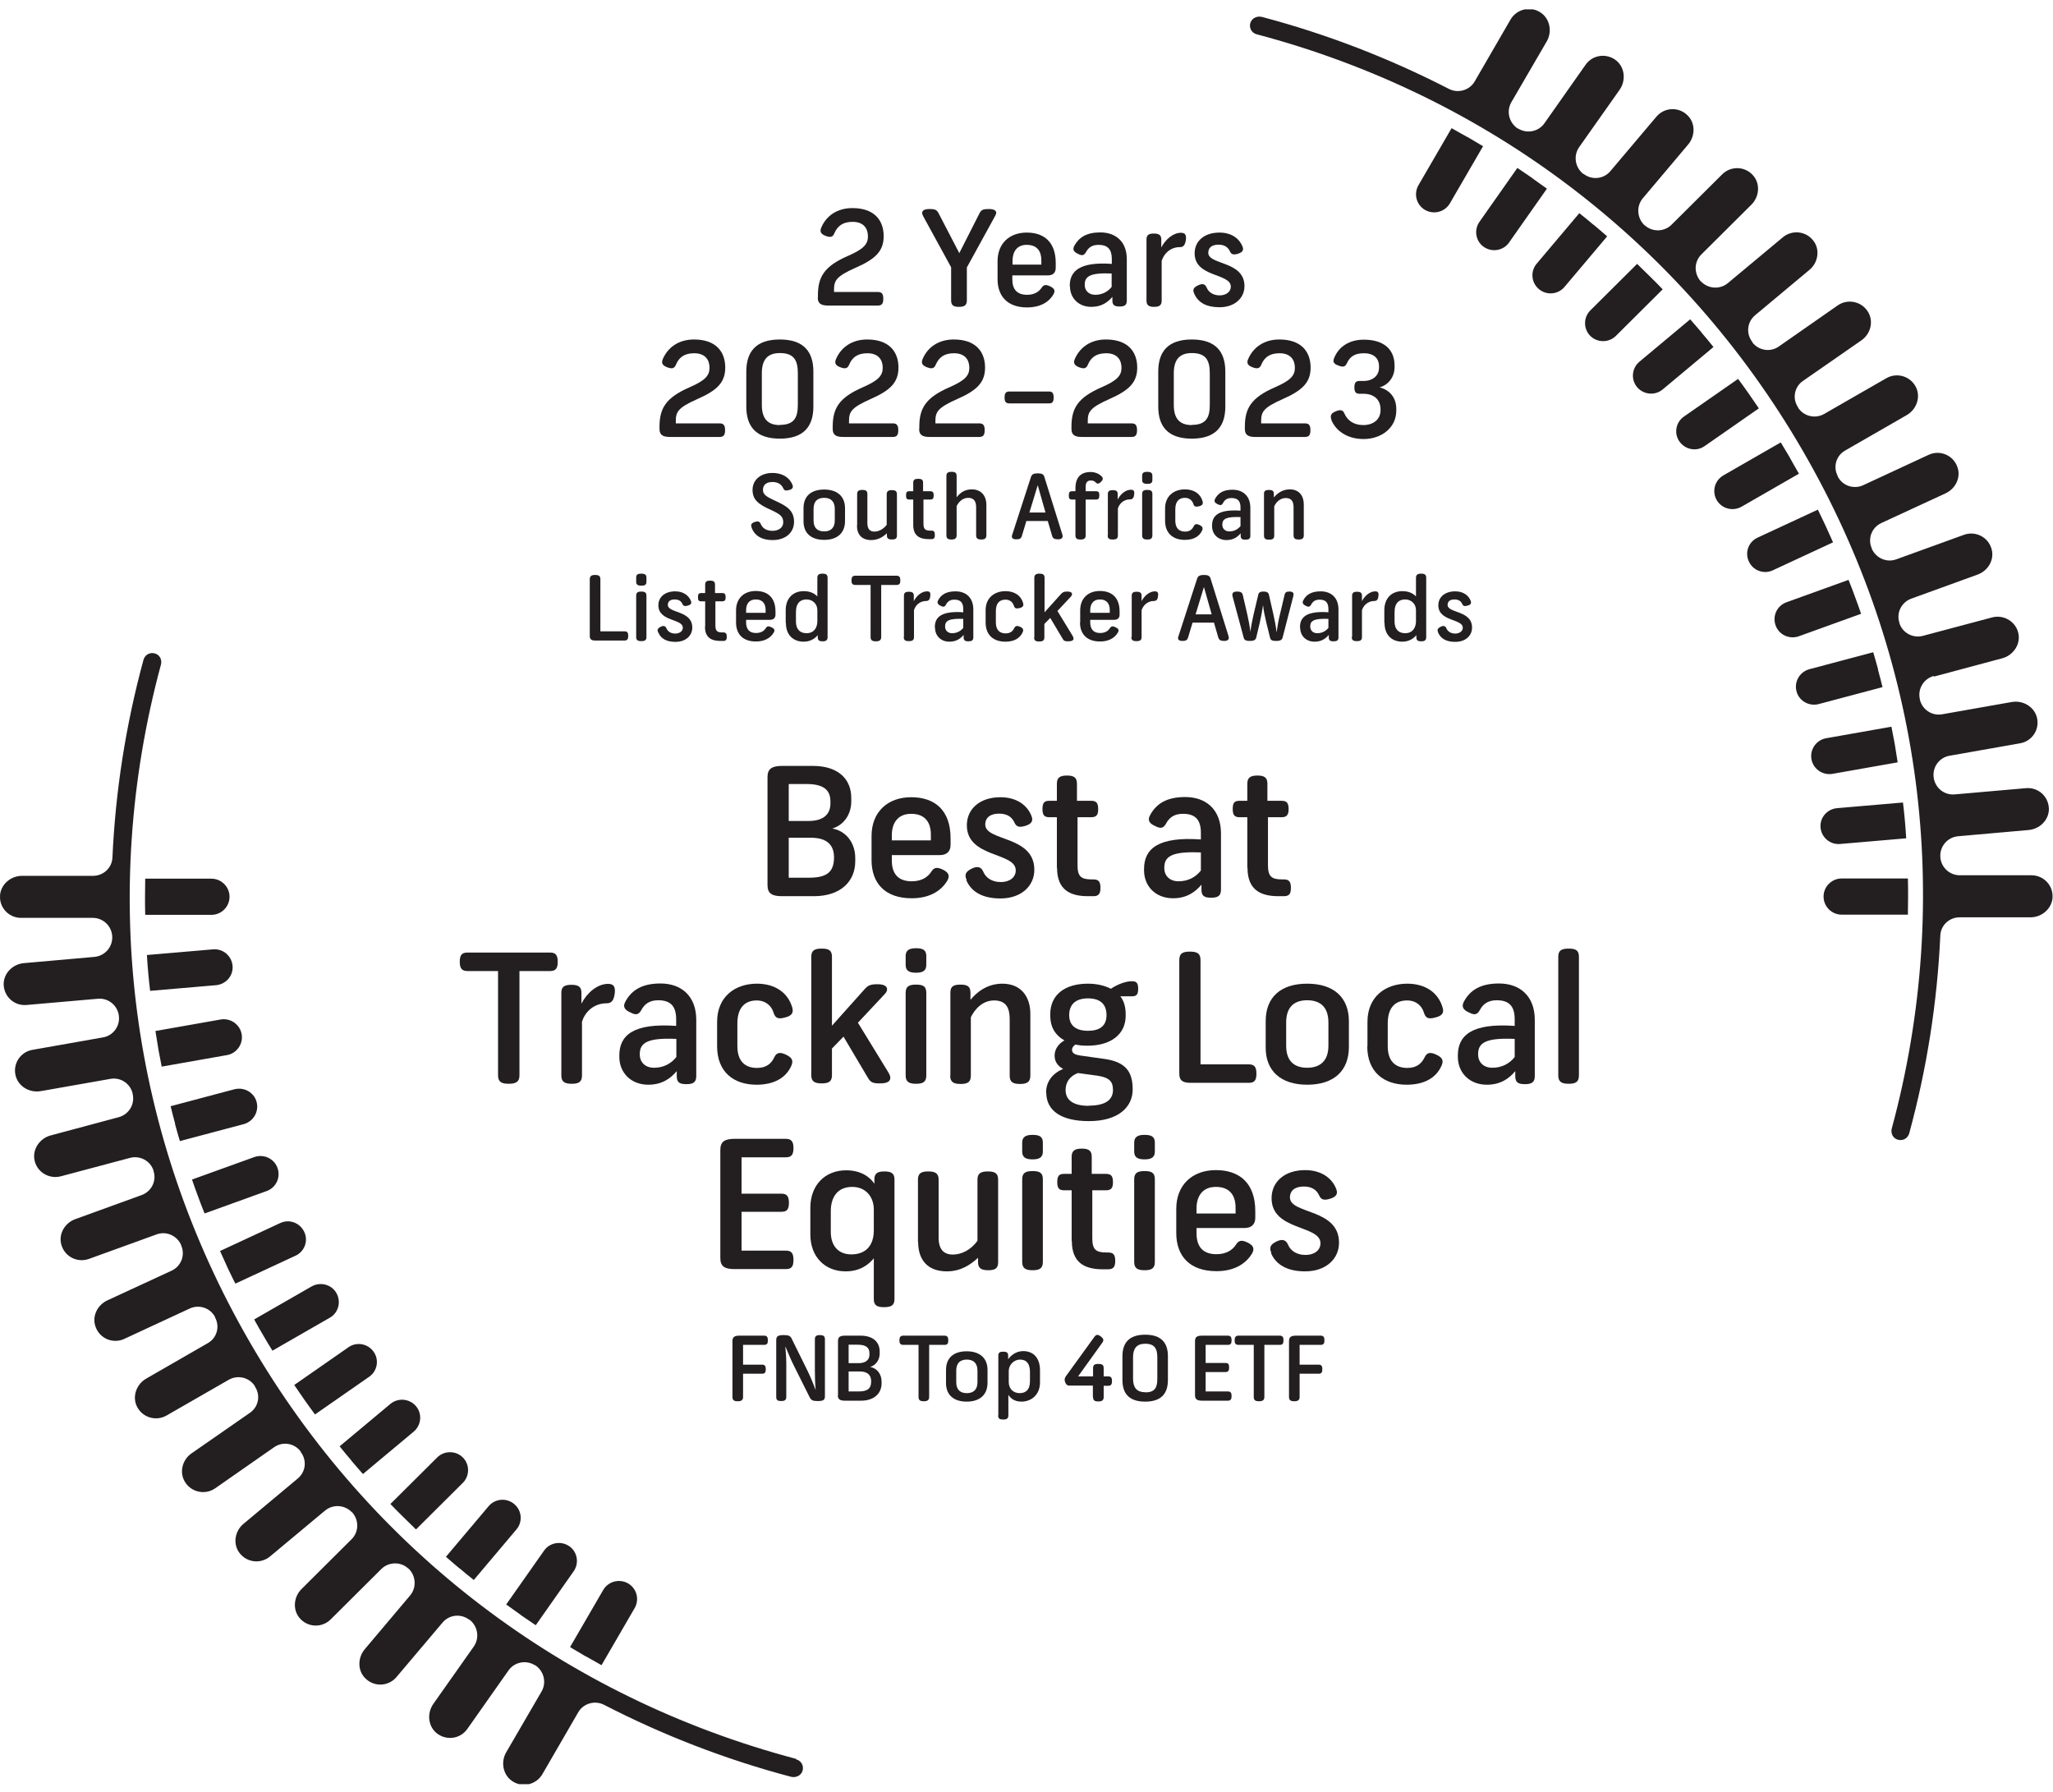 <svg width="118" height="103" viewBox="0 0 118 103" fill="none" xmlns="http://www.w3.org/2000/svg">
<g clip-path="url(#clip0_4266_738)">
<path d="M44.114 50.878V44.659C44.114 44.171 44.386 44.019 44.953 44.019H46.728C48.155 44.019 48.928 44.756 48.928 45.861V46.056C48.928 46.815 48.493 47.422 47.839 47.617C48.591 47.747 49.157 48.397 49.157 49.318V49.502C49.157 50.661 48.307 51.506 46.783 51.506H44.953C44.386 51.506 44.114 51.365 44.114 50.867V50.878ZM46.478 47.183C47.306 47.183 47.73 46.815 47.73 46.176V46.056C47.73 45.363 47.284 45.06 46.358 45.06H45.334V47.183H46.478ZM46.478 50.444C47.447 50.444 47.937 50.184 47.937 49.274C47.937 48.494 47.447 48.148 46.619 48.148H45.334V50.444H46.478Z" fill="#231F20"/>
<path d="M50.094 49.426V48.05C50.094 46.663 51.02 45.818 52.37 45.818C53.721 45.818 54.636 46.555 54.636 48.18V48.559C54.636 48.938 54.407 49.144 54.026 49.144H51.259V49.448C51.259 50.174 51.586 50.65 52.403 50.65C52.98 50.65 53.34 50.401 53.535 50.087C53.688 49.849 53.862 49.816 54.211 49.989C54.505 50.141 54.625 50.315 54.44 50.629C54.036 51.279 53.329 51.626 52.403 51.626C50.878 51.626 50.094 50.77 50.094 49.426ZM53.503 48.31V47.963C53.503 47.335 53.23 46.772 52.37 46.772C51.586 46.772 51.259 47.324 51.259 48.007V48.299H53.503V48.31Z" fill="#231F20"/>
<path d="M55.561 50.575C55.409 50.249 55.529 50.087 55.845 49.924C56.16 49.773 56.389 49.794 56.52 50.109C56.661 50.444 57.01 50.694 57.522 50.694C58.034 50.694 58.382 50.423 58.382 50.022C58.382 48.96 55.572 49.318 55.572 47.432C55.572 46.468 56.346 45.818 57.5 45.818C58.426 45.818 59.058 46.273 59.297 46.923C59.406 47.216 59.243 47.378 58.894 47.476C58.578 47.562 58.415 47.519 58.306 47.27C58.154 46.934 57.86 46.761 57.424 46.761C56.923 46.761 56.629 46.988 56.629 47.389C56.629 48.364 59.45 48.007 59.45 49.989C59.45 50.921 58.698 51.636 57.5 51.636C56.509 51.636 55.834 51.279 55.54 50.585L55.561 50.575Z" fill="#231F20"/>
<path d="M60.746 49.881V46.967H60.299C60.005 46.967 59.918 46.815 59.918 46.501C59.918 46.165 60.005 46.024 60.299 46.024H60.746V45.038C60.746 44.691 60.931 44.572 61.323 44.572C61.715 44.572 61.9 44.68 61.9 45.038V46.024H62.728C63.022 46.024 63.12 46.165 63.12 46.501C63.12 46.815 63.033 46.967 62.728 46.967H61.933V49.719C61.933 50.369 62.129 50.542 62.75 50.542H62.848C63.153 50.542 63.251 50.683 63.251 51.03C63.251 51.355 63.153 51.506 62.848 51.506H62.532C61.519 51.506 60.757 51.149 60.757 49.881H60.746Z" fill="#231F20"/>
<path d="M65.756 50.011V49.946C65.756 48.787 66.551 48.072 69.023 48.245V47.866C69.023 47.129 68.718 46.771 67.989 46.771C67.466 46.771 67.194 47.01 67.019 47.335C66.867 47.606 66.714 47.638 66.398 47.476C66.083 47.335 65.93 47.161 66.104 46.847C66.464 46.186 67.063 45.807 68.119 45.807C69.339 45.807 70.178 46.544 70.178 47.898V51.127C70.178 51.485 70.004 51.593 69.612 51.593C69.219 51.593 69.056 51.495 69.056 51.127V50.845C68.707 51.257 68.217 51.626 67.422 51.626C66.42 51.626 65.756 50.932 65.756 50.022V50.011ZM67.738 50.65C68.261 50.65 68.707 50.434 69.023 50.033V48.993C67.357 48.917 66.921 49.22 66.921 49.859V49.892C66.921 50.325 67.226 50.65 67.738 50.65Z" fill="#231F20"/>
<path d="M71.692 49.881V46.967H71.234C70.94 46.967 70.853 46.815 70.853 46.501C70.853 46.165 70.93 46.024 71.234 46.024H71.692V45.038C71.692 44.691 71.877 44.572 72.269 44.572C72.661 44.572 72.846 44.68 72.846 45.038V46.024H73.674C73.968 46.024 74.066 46.165 74.066 46.501C74.066 46.815 73.968 46.967 73.674 46.967H72.879V49.719C72.879 50.369 73.075 50.542 73.696 50.542H73.794C74.099 50.542 74.197 50.683 74.197 51.03C74.197 51.355 74.11 51.506 73.794 51.506H73.478C72.465 51.506 71.703 51.149 71.703 49.881H71.692Z" fill="#231F20"/>
<path d="M28.626 61.8V55.808H26.862C26.535 55.808 26.426 55.634 26.426 55.277C26.426 54.919 26.524 54.746 26.862 54.746H31.622C31.948 54.746 32.057 54.908 32.057 55.277C32.057 55.645 31.948 55.808 31.622 55.808H29.857V61.8C29.857 62.179 29.65 62.287 29.236 62.287C28.822 62.287 28.626 62.179 28.626 61.8Z" fill="#231F20"/>
<path d="M32.264 61.81V57.054C32.264 56.707 32.449 56.599 32.841 56.599C33.233 56.599 33.419 56.707 33.419 57.054V57.682C33.724 57.075 34.323 56.545 34.954 56.545C35.303 56.545 35.368 56.75 35.336 57.075C35.281 57.509 35.14 57.661 34.878 57.661C34.05 57.661 33.593 58.246 33.451 58.722V61.81C33.451 62.179 33.266 62.287 32.863 62.287C32.46 62.287 32.264 62.179 32.264 61.81Z" fill="#231F20"/>
<path d="M35.597 60.727V60.662C35.597 59.503 36.392 58.787 38.864 58.961V58.582C38.864 57.845 38.559 57.487 37.83 57.487C37.307 57.487 37.035 57.726 36.86 58.051C36.708 58.322 36.555 58.354 36.239 58.191C35.924 58.051 35.771 57.877 35.946 57.563C36.305 56.902 36.904 56.523 37.96 56.523C39.18 56.523 40.019 57.26 40.019 58.614V61.843C40.019 62.2 39.845 62.309 39.453 62.309C39.06 62.309 38.897 62.211 38.897 61.843V61.561C38.549 61.973 38.058 62.341 37.263 62.341C36.261 62.341 35.597 61.648 35.597 60.738V60.727ZM37.59 61.366C38.113 61.366 38.559 61.15 38.875 60.749V59.708C37.209 59.633 36.773 59.936 36.773 60.575V60.608C36.773 61.041 37.078 61.366 37.59 61.366Z" fill="#231F20"/>
<path d="M41.217 60.131V58.733C41.217 57.27 42.263 56.534 43.504 56.534C44.528 56.534 45.291 57.032 45.541 57.921C45.628 58.246 45.465 58.397 45.094 58.484C44.724 58.581 44.561 58.517 44.463 58.202C44.354 57.823 44.016 57.498 43.493 57.498C42.851 57.498 42.382 57.877 42.382 58.82V60.12C42.382 60.998 42.829 61.377 43.515 61.377C44.071 61.377 44.354 61.095 44.506 60.759C44.637 60.478 44.844 60.456 45.182 60.618C45.498 60.77 45.628 60.933 45.476 61.269C45.182 61.919 44.528 62.341 43.483 62.341C42.175 62.341 41.217 61.615 41.217 60.131Z" fill="#231F20"/>
<path d="M46.63 61.821V54.984C46.63 54.627 46.816 54.518 47.229 54.518C47.643 54.518 47.818 54.627 47.818 54.984V58.95L49.669 56.88C49.887 56.631 50.018 56.566 50.442 56.566C50.834 56.566 50.987 56.696 50.987 56.859C50.987 56.956 50.933 57.054 50.813 57.173L49.31 58.777L51.063 61.637C51.139 61.767 51.172 61.864 51.172 61.94C51.172 62.146 51.009 62.265 50.584 62.265C50.159 62.265 50.039 62.211 49.876 61.929L48.482 59.578L47.818 60.261V61.8C47.818 62.157 47.632 62.265 47.229 62.265C46.826 62.265 46.63 62.157 46.63 61.8V61.821Z" fill="#231F20"/>
<path d="M52.054 54.941C52.054 54.605 52.272 54.497 52.653 54.497C53.034 54.497 53.241 54.594 53.241 54.941V55.461C53.241 55.797 53.024 55.905 52.653 55.905C52.283 55.905 52.054 55.808 52.054 55.461V54.941ZM52.054 61.81V57.065C52.054 56.696 52.239 56.588 52.653 56.588C53.067 56.588 53.241 56.696 53.241 57.065V61.81C53.241 62.179 53.056 62.287 52.653 62.287C52.25 62.287 52.054 62.179 52.054 61.81Z" fill="#231F20"/>
<path d="M54.625 61.81V57.043C54.625 56.696 54.799 56.588 55.202 56.588C55.605 56.588 55.779 56.696 55.779 57.043V57.465C56.15 57 56.77 56.534 57.609 56.534C58.698 56.534 59.221 57.292 59.221 58.267V61.821C59.221 62.19 59.025 62.298 58.622 62.298C58.219 62.298 58.034 62.19 58.034 61.821V58.592C58.034 58.051 57.914 57.498 57.141 57.498C56.487 57.498 56.041 57.975 55.801 58.462V61.821C55.801 62.19 55.616 62.298 55.213 62.298C54.81 62.298 54.614 62.19 54.614 61.821L54.625 61.81Z" fill="#231F20"/>
<path d="M60.125 62.796C60.125 62.146 60.517 61.68 61.105 61.431C60.8 61.269 60.615 61.02 60.615 60.662C60.615 60.283 60.866 59.968 61.181 59.795C60.637 59.492 60.365 59.004 60.365 58.376V58.3C60.365 57.162 61.214 56.534 62.532 56.534C63.011 56.534 63.469 56.631 63.85 56.826C64.242 56.566 64.7 56.393 65.07 56.393C65.342 56.393 65.418 56.523 65.418 56.826C65.418 57.13 65.342 57.26 65.07 57.26H64.394C64.591 57.52 64.7 57.834 64.7 58.3V58.376C64.7 59.438 63.861 60.099 62.499 60.099C62.238 60.099 62.02 60.077 61.813 60.033C61.704 60.109 61.617 60.196 61.617 60.337C61.617 60.543 61.813 60.619 62.075 60.662L63.469 60.857C64.721 61.03 65.103 61.615 65.103 62.612C65.103 63.609 64.307 64.433 62.587 64.433C60.996 64.433 60.136 63.837 60.136 62.786L60.125 62.796ZM62.576 63.544C63.621 63.544 63.97 63.154 63.97 62.645C63.97 62.19 63.806 61.93 63.066 61.821L61.955 61.67C61.497 61.843 61.247 62.19 61.247 62.645C61.247 63.23 61.693 63.555 62.587 63.555L62.576 63.544ZM62.532 59.242C63.196 59.242 63.599 58.972 63.599 58.343C63.599 57.715 63.24 57.379 62.532 57.379C61.824 57.379 61.454 57.726 61.454 58.343C61.454 58.961 61.868 59.242 62.532 59.242Z" fill="#231F20"/>
<path d="M67.782 61.702V55.179C67.782 54.8 67.967 54.692 68.392 54.692C68.816 54.692 69.002 54.8 69.002 55.179V61.171H71.779C72.106 61.171 72.215 61.334 72.215 61.702C72.215 62.07 72.117 62.233 71.779 62.233H68.446C67.989 62.233 67.782 62.114 67.782 61.702Z" fill="#231F20"/>
<path d="M72.748 60.218V58.69C72.748 57.303 73.62 56.534 75.134 56.534C76.647 56.534 77.53 57.314 77.53 58.69V60.174C77.53 61.55 76.658 62.341 75.134 62.341C73.609 62.341 72.748 61.539 72.748 60.218ZM75.134 61.366C75.841 61.366 76.353 61.008 76.353 60.098V58.766C76.353 57.845 75.852 57.487 75.134 57.487C74.415 57.487 73.925 57.845 73.925 58.766V60.098C73.925 61.019 74.426 61.366 75.134 61.366Z" fill="#231F20"/>
<path d="M78.597 60.131V58.733C78.597 57.27 79.643 56.534 80.885 56.534C81.908 56.534 82.671 57.032 82.921 57.921C83.019 58.246 82.845 58.397 82.475 58.484C82.104 58.581 81.941 58.517 81.843 58.202C81.734 57.823 81.407 57.498 80.874 57.498C80.22 57.498 79.763 57.877 79.763 58.82V60.12C79.763 60.998 80.209 61.377 80.895 61.377C81.451 61.377 81.723 61.095 81.887 60.759C82.017 60.478 82.224 60.456 82.562 60.618C82.878 60.77 83.008 60.933 82.845 61.269C82.551 61.919 81.897 62.341 80.852 62.341C79.545 62.341 78.586 61.615 78.586 60.131H78.597Z" fill="#231F20"/>
<path d="M83.793 60.727V60.662C83.793 59.503 84.588 58.787 87.06 58.961V58.582C87.06 57.845 86.755 57.487 86.025 57.487C85.502 57.487 85.23 57.726 85.056 58.051C84.903 58.322 84.751 58.354 84.435 58.191C84.119 58.051 83.978 57.877 84.141 57.563C84.5 56.902 85.1 56.523 86.156 56.523C87.376 56.523 88.215 57.26 88.215 58.614V61.843C88.215 62.2 88.04 62.309 87.648 62.309C87.256 62.309 87.093 62.211 87.093 61.843V61.561C86.744 61.973 86.265 62.341 85.459 62.341C84.457 62.341 83.793 61.648 83.793 60.738V60.727ZM85.775 61.366C86.298 61.366 86.744 61.15 87.06 60.749V59.708C85.394 59.633 84.958 59.936 84.958 60.575V60.608C84.958 61.041 85.263 61.366 85.775 61.366Z" fill="#231F20"/>
<path d="M89.565 61.81V54.984C89.565 54.627 89.75 54.518 90.164 54.518C90.578 54.518 90.752 54.627 90.752 54.984V61.81C90.752 62.179 90.567 62.287 90.164 62.287C89.761 62.287 89.565 62.179 89.565 61.81Z" fill="#231F20"/>
<path d="M41.402 72.309V66.09C41.402 65.603 41.664 65.451 42.23 65.451H45.171C45.498 65.451 45.606 65.624 45.606 65.982C45.606 66.339 45.508 66.513 45.171 66.513H42.622V68.604H44.92C45.236 68.604 45.345 68.766 45.345 69.124C45.345 69.481 45.247 69.644 44.92 69.644H42.622V71.876H45.171C45.498 71.876 45.606 72.039 45.606 72.407C45.606 72.775 45.508 72.938 45.171 72.938H42.23C41.664 72.938 41.402 72.797 41.402 72.299V72.309Z" fill="#231F20"/>
<path d="M50.224 74.65V72.32C49.93 72.667 49.451 73.068 48.602 73.068C47.436 73.068 46.576 72.255 46.576 70.944V69.416C46.576 68.095 47.436 67.26 48.634 67.26C49.516 67.26 50.017 67.672 50.257 68.03V67.781C50.257 67.434 50.442 67.325 50.834 67.325C51.226 67.325 51.412 67.434 51.412 67.781V74.661C51.412 75.018 51.226 75.126 50.812 75.126C50.399 75.126 50.224 75.018 50.224 74.661V74.65ZM48.928 72.093C49.756 72.093 50.224 71.594 50.224 70.706V69.514C50.224 68.777 49.756 68.214 48.983 68.214C48.09 68.214 47.752 68.864 47.752 69.601V70.803C47.752 71.594 48.177 72.093 48.939 72.093H48.928Z" fill="#231F20"/>
<path d="M52.762 71.388V67.791C52.762 67.434 52.947 67.325 53.35 67.325C53.753 67.325 53.949 67.434 53.949 67.791V71.128C53.949 71.811 54.254 72.103 54.766 72.103C55.278 72.103 55.812 71.822 56.182 71.313V67.791C56.182 67.434 56.378 67.325 56.781 67.325C57.184 67.325 57.369 67.434 57.369 67.791V72.548C57.369 72.894 57.195 73.003 56.803 73.003C56.411 73.003 56.215 72.894 56.215 72.548V72.288C55.79 72.678 55.235 73.068 54.418 73.068C53.35 73.068 52.773 72.439 52.773 71.388H52.762Z" fill="#231F20"/>
<path d="M58.753 65.668C58.753 65.332 58.971 65.223 59.352 65.223C59.733 65.223 59.94 65.321 59.94 65.668V66.188C59.94 66.524 59.722 66.632 59.352 66.632C58.981 66.632 58.753 66.534 58.753 66.188V65.668ZM58.753 72.526V67.78C58.753 67.412 58.938 67.304 59.352 67.304C59.766 67.304 59.94 67.412 59.94 67.78V72.526C59.94 72.894 59.755 73.003 59.352 73.003C58.949 73.003 58.753 72.894 58.753 72.526Z" fill="#231F20"/>
<path d="M61.595 71.323V68.409H61.149C60.855 68.409 60.768 68.257 60.768 67.943C60.768 67.607 60.855 67.466 61.149 67.466H61.595V66.48C61.595 66.133 61.781 66.014 62.173 66.014C62.565 66.014 62.75 66.123 62.75 66.48V67.466H63.578C63.872 67.466 63.97 67.607 63.97 67.943C63.97 68.257 63.883 68.409 63.578 68.409H62.782V71.161C62.782 71.811 62.979 71.984 63.599 71.984H63.697C64.002 71.984 64.1 72.125 64.1 72.472C64.1 72.797 64.002 72.949 63.697 72.949H63.382C62.369 72.949 61.606 72.591 61.606 71.323H61.595Z" fill="#231F20"/>
<path d="M65.19 65.668C65.19 65.332 65.407 65.223 65.789 65.223C66.17 65.223 66.377 65.321 66.377 65.668V66.188C66.377 66.524 66.159 66.632 65.789 66.632C65.418 66.632 65.19 66.534 65.19 66.188V65.668ZM65.19 72.526V67.78C65.19 67.412 65.375 67.304 65.789 67.304C66.203 67.304 66.377 67.412 66.377 67.78V72.526C66.377 72.894 66.192 73.003 65.789 73.003C65.386 73.003 65.19 72.894 65.19 72.526Z" fill="#231F20"/>
<path d="M67.608 70.858V69.481C67.608 68.095 68.534 67.249 69.884 67.249C71.235 67.249 72.15 67.986 72.15 69.612V69.991C72.15 70.37 71.921 70.576 71.54 70.576H68.773V70.879C68.773 71.605 69.1 72.082 69.917 72.082C70.494 72.082 70.853 71.833 71.049 71.519C71.202 71.28 71.376 71.248 71.725 71.421C72.019 71.573 72.139 71.746 71.953 72.06C71.55 72.71 70.843 73.057 69.917 73.057C68.392 73.057 67.608 72.201 67.608 70.858ZM71.017 69.752V69.406C71.017 68.777 70.745 68.214 69.884 68.214C69.1 68.214 68.773 68.766 68.773 69.449V69.742H71.017V69.752Z" fill="#231F20"/>
<path d="M73.075 72.006C72.923 71.681 73.042 71.519 73.358 71.356C73.674 71.204 73.903 71.226 74.034 71.54C74.175 71.876 74.524 72.125 75.036 72.125C75.547 72.125 75.896 71.854 75.896 71.454C75.896 70.392 73.086 70.749 73.086 68.864C73.086 67.9 73.859 67.249 75.014 67.249C75.94 67.249 76.571 67.705 76.811 68.355C76.92 68.647 76.757 68.81 76.408 68.907C76.092 68.994 75.929 68.951 75.82 68.701C75.667 68.365 75.373 68.192 74.938 68.192C74.437 68.192 74.142 68.42 74.142 68.821C74.142 69.796 76.963 69.438 76.963 71.421C76.963 72.353 76.212 73.068 75.014 73.068C74.023 73.068 73.347 72.71 73.053 72.017L73.075 72.006Z" fill="#231F20"/>
<path d="M42.099 80.284V77.077C42.099 76.828 42.23 76.763 42.513 76.763H43.918C44.082 76.763 44.136 76.849 44.136 77.033C44.136 77.218 44.082 77.293 43.918 77.293H42.709V78.431H43.809C43.962 78.431 44.016 78.518 44.016 78.691C44.016 78.865 43.962 78.951 43.809 78.951H42.709V80.284C42.709 80.468 42.611 80.533 42.404 80.533C42.197 80.533 42.099 80.479 42.099 80.284Z" fill="#231F20"/>
<path d="M44.615 80.284V77.023C44.615 76.806 44.713 76.73 45.04 76.73C45.323 76.73 45.432 76.773 45.508 76.947L46.38 78.713C46.554 79.06 46.739 79.504 46.87 79.861H46.881C46.848 79.525 46.837 79.081 46.837 78.756V76.969C46.837 76.784 46.935 76.73 47.12 76.73C47.316 76.73 47.414 76.784 47.414 76.969V80.251C47.414 80.457 47.316 80.522 47.001 80.522C46.728 80.522 46.63 80.479 46.543 80.317L45.628 78.485C45.443 78.117 45.301 77.759 45.149 77.402H45.138C45.171 77.727 45.193 78.052 45.193 78.399V80.284C45.193 80.468 45.094 80.522 44.898 80.522C44.702 80.522 44.615 80.468 44.615 80.284Z" fill="#231F20"/>
<path d="M48.166 80.186V77.077C48.166 76.828 48.297 76.763 48.58 76.763H49.462C50.181 76.763 50.562 77.131 50.562 77.683V77.781C50.562 78.16 50.344 78.464 50.017 78.561C50.388 78.626 50.671 78.951 50.671 79.406V79.504C50.671 80.078 50.246 80.501 49.484 80.501H48.569C48.286 80.501 48.155 80.425 48.155 80.186H48.166ZM49.342 78.344C49.756 78.344 49.974 78.16 49.974 77.846V77.781C49.974 77.434 49.756 77.283 49.288 77.283H48.776V78.344H49.342ZM49.342 79.97C49.821 79.97 50.072 79.84 50.072 79.385C50.072 78.995 49.821 78.821 49.419 78.821H48.776V79.97H49.342Z" fill="#231F20"/>
<path d="M52.795 80.284V77.293H51.913C51.749 77.293 51.695 77.207 51.695 77.033C51.695 76.86 51.749 76.763 51.913 76.763H54.287C54.45 76.763 54.505 76.849 54.505 77.033C54.505 77.218 54.45 77.293 54.287 77.293H53.405V80.284C53.405 80.468 53.307 80.533 53.1 80.533C52.893 80.533 52.795 80.479 52.795 80.284Z" fill="#231F20"/>
<path d="M54.374 79.493V78.734C54.374 78.041 54.81 77.662 55.562 77.662C56.313 77.662 56.76 78.052 56.76 78.734V79.471C56.76 80.154 56.324 80.555 55.562 80.555C54.799 80.555 54.374 80.154 54.374 79.493ZM55.572 80.067C55.921 80.067 56.182 79.894 56.182 79.439V78.778C56.182 78.323 55.932 78.139 55.572 78.139C55.213 78.139 54.962 78.312 54.962 78.778V79.439C54.962 79.894 55.213 80.067 55.572 80.067Z" fill="#231F20"/>
<path d="M57.38 81.346V77.911C57.38 77.738 57.467 77.683 57.663 77.683C57.859 77.683 57.947 77.738 57.947 77.911V78.117C58.099 77.9 58.404 77.651 58.807 77.651C59.406 77.651 59.776 78.052 59.776 78.756V79.45C59.776 80.175 59.264 80.555 58.709 80.555C58.284 80.555 58.066 80.338 57.958 80.165V81.346C57.958 81.519 57.87 81.584 57.663 81.584C57.456 81.584 57.369 81.53 57.369 81.346H57.38ZM58.6 80.067C58.927 80.067 59.199 79.905 59.199 79.385V78.854C59.199 78.388 59.014 78.139 58.633 78.139C58.306 78.139 57.979 78.399 57.979 78.821V79.428C57.979 79.796 58.219 80.067 58.611 80.067H58.6Z" fill="#231F20"/>
<path d="M62.815 80.284V79.634H61.475C61.334 79.634 61.269 79.569 61.214 79.417C61.181 79.298 61.181 79.222 61.258 79.103L62.913 76.817C63.022 76.676 63.131 76.698 63.283 76.817C63.425 76.936 63.458 77.022 63.36 77.163L61.966 79.103H62.826V78.637C62.826 78.442 62.913 78.388 63.131 78.388C63.349 78.388 63.436 78.442 63.436 78.637V79.103H63.697C63.861 79.103 63.915 79.189 63.915 79.374C63.915 79.558 63.861 79.645 63.697 79.645H63.436V80.295C63.436 80.479 63.338 80.544 63.131 80.544C62.924 80.544 62.826 80.49 62.826 80.295L62.815 80.284Z" fill="#231F20"/>
<path d="M64.514 79.309V77.954C64.514 77.185 64.885 76.708 65.821 76.708C66.758 76.708 67.128 77.185 67.128 77.944V79.309C67.128 80.078 66.758 80.555 65.821 80.555C64.885 80.555 64.514 80.078 64.514 79.309ZM65.821 80.024C66.377 80.024 66.519 79.753 66.519 79.244V78.009C66.519 77.51 66.366 77.228 65.821 77.228C65.32 77.228 65.124 77.51 65.124 78.009V79.233C65.124 79.731 65.32 80.013 65.821 80.013V80.024Z" fill="#231F20"/>
<path d="M68.686 80.186V77.077C68.686 76.828 68.817 76.763 69.1 76.763H70.57C70.733 76.763 70.788 76.849 70.788 77.033C70.788 77.218 70.733 77.293 70.57 77.293H69.296V78.334H70.439C70.603 78.334 70.646 78.409 70.646 78.594C70.646 78.778 70.592 78.854 70.439 78.854H69.296V79.97H70.57C70.733 79.97 70.788 80.046 70.788 80.23C70.788 80.414 70.733 80.501 70.57 80.501H69.1C68.817 80.501 68.686 80.425 68.686 80.186Z" fill="#231F20"/>
<path d="M72.062 80.284V77.293H71.18C71.017 77.293 70.962 77.207 70.962 77.033C70.962 76.86 71.017 76.763 71.18 76.763H73.554C73.718 76.763 73.772 76.849 73.772 77.033C73.772 77.218 73.718 77.293 73.554 77.293H72.672V80.284C72.672 80.468 72.574 80.533 72.367 80.533C72.16 80.533 72.062 80.479 72.062 80.284Z" fill="#231F20"/>
<path d="M74.088 80.284V77.077C74.088 76.828 74.219 76.763 74.502 76.763H75.907C76.07 76.763 76.125 76.849 76.125 77.033C76.125 77.218 76.07 77.293 75.907 77.293H74.698V78.431H75.798C75.951 78.431 76.005 78.518 76.005 78.691C76.005 78.865 75.951 78.951 75.798 78.951H74.698V80.284C74.698 80.468 74.6 80.533 74.393 80.533C74.186 80.533 74.088 80.479 74.088 80.284Z" fill="#231F20"/>
<path d="M102.886 26.326C103.06 26.63 103.223 26.933 103.398 27.225L100.097 29.122C99.596 29.403 98.965 29.241 98.671 28.742C98.387 28.244 98.551 27.616 99.052 27.323L102.352 25.427C102.526 25.719 102.711 26.023 102.886 26.315V26.326ZM15.655 77.629L18.955 75.733C19.456 75.452 19.619 74.812 19.336 74.314C19.053 73.816 18.41 73.653 17.909 73.935L14.609 75.831C14.772 76.134 14.947 76.438 15.121 76.73C15.295 77.034 15.469 77.326 15.655 77.619V77.629ZM104.476 29.295L101.023 30.898C100.5 31.137 100.272 31.754 100.522 32.275C100.762 32.795 101.383 33.022 101.905 32.773L105.358 31.169C105.216 30.855 105.075 30.541 104.933 30.227C104.781 29.913 104.639 29.598 104.487 29.295H104.476ZM13.531 73.772L16.983 72.169C17.506 71.93 17.735 71.313 17.484 70.793C17.234 70.273 16.624 70.045 16.101 70.294L12.648 71.898C12.79 72.212 12.932 72.526 13.073 72.841C13.226 73.155 13.367 73.469 13.531 73.772ZM106.251 33.325L102.679 34.615C102.134 34.81 101.862 35.406 102.058 35.948C102.254 36.489 102.853 36.76 103.398 36.565L106.97 35.276C106.861 34.951 106.741 34.626 106.621 34.301C106.502 33.976 106.382 33.651 106.251 33.336V33.325ZM11.755 69.742L15.328 68.452C15.872 68.257 16.145 67.661 15.948 67.12C15.752 66.578 15.153 66.307 14.609 66.502L11.036 67.791C11.145 68.117 11.265 68.442 11.385 68.767C11.505 69.092 11.625 69.417 11.755 69.731V69.742ZM107.95 38.483C107.863 38.147 107.765 37.822 107.667 37.486L103.997 38.461C103.441 38.613 103.114 39.176 103.256 39.729C103.398 40.282 103.975 40.607 104.53 40.466L108.201 39.491C108.114 39.155 108.037 38.819 107.939 38.483H107.95ZM10.056 64.584C10.143 64.92 10.241 65.245 10.339 65.581L14.01 64.606C14.565 64.454 14.892 63.891 14.751 63.338C14.609 62.786 14.032 62.461 13.476 62.602L9.806 63.577C9.893 63.913 9.969 64.248 10.067 64.584H10.056ZM111.163 38.884L115.084 37.833C115.694 37.67 116.119 37.074 116.021 36.457C115.901 35.742 115.193 35.308 114.507 35.482L110.521 36.544C109.943 36.695 109.344 36.37 109.17 35.807V35.785C108.985 35.222 109.29 34.615 109.845 34.409L113.668 33.022C114.267 32.805 114.638 32.177 114.474 31.57C114.289 30.866 113.549 30.498 112.884 30.736L108.996 32.145C108.44 32.35 107.82 32.08 107.58 31.527V31.505C107.34 30.953 107.58 30.324 108.124 30.064L111.828 28.352C112.405 28.081 112.721 27.431 112.503 26.835C112.263 26.153 111.49 25.839 110.847 26.142L107.09 27.886C106.545 28.136 105.903 27.919 105.63 27.388V27.366C105.347 26.835 105.532 26.185 106.055 25.893L109.595 23.856C110.139 23.542 110.401 22.859 110.139 22.285C109.834 21.624 109.039 21.385 108.429 21.732L104.846 23.791C104.334 24.083 103.67 23.932 103.343 23.422V23.401C103.005 22.902 103.136 22.23 103.626 21.895L106.981 19.565C107.504 19.208 107.7 18.503 107.384 17.951C107.024 17.322 106.208 17.149 105.63 17.55L102.243 19.912C101.753 20.259 101.078 20.15 100.718 19.674V19.652C100.348 19.175 100.413 18.514 100.871 18.124L103.997 15.513C104.487 15.112 104.617 14.386 104.258 13.877C103.844 13.281 103.016 13.183 102.472 13.638L99.313 16.271C98.856 16.651 98.18 16.607 97.766 16.174H97.756C97.353 15.719 97.364 15.047 97.788 14.624L100.664 11.764C101.11 11.32 101.187 10.594 100.784 10.106C100.315 9.543 99.487 9.521 98.986 10.02L96.078 12.912C95.653 13.335 94.967 13.346 94.532 12.945H94.521C94.085 12.533 94.042 11.851 94.423 11.396L97.037 8.297C97.44 7.809 97.451 7.083 97.004 6.639C96.492 6.119 95.665 6.162 95.207 6.704L92.56 9.835C92.179 10.29 91.504 10.366 91.025 9.998H91.003C90.524 9.619 90.426 8.947 90.763 8.459L93.094 5.155C93.453 4.635 93.399 3.909 92.92 3.497C92.364 3.031 91.537 3.139 91.133 3.724L88.77 7.083C88.432 7.571 87.757 7.701 87.256 7.387H87.234C86.733 7.051 86.57 6.401 86.864 5.881L88.901 2.381C89.217 1.839 89.097 1.113 88.585 0.745C87.997 0.322 87.18 0.507 86.82 1.124L84.762 4.678C84.468 5.187 83.814 5.382 83.281 5.111C79.893 3.367 76.299 1.969 72.531 0.972C72.269 0.907 71.975 1.027 71.877 1.287C71.768 1.579 71.932 1.893 72.226 1.969C85.568 5.501 96.71 13.996 103.604 25.882C110.499 37.768 112.318 51.604 108.734 64.855C108.669 65.094 108.767 65.353 108.985 65.462C109.116 65.527 109.246 65.538 109.366 65.505C109.54 65.462 109.682 65.321 109.736 65.137C110.76 61.377 111.348 57.574 111.523 53.771C111.544 53.175 112.045 52.72 112.634 52.72H116.707C117.339 52.72 117.905 52.254 117.971 51.626C118.036 50.9 117.469 50.304 116.762 50.304H112.645C112.045 50.304 111.555 49.838 111.523 49.242V49.22C111.501 48.624 111.947 48.115 112.546 48.061L116.598 47.703C117.23 47.649 117.753 47.14 117.764 46.512C117.764 45.786 117.154 45.233 116.446 45.298L112.35 45.656C111.751 45.71 111.229 45.287 111.141 44.691V44.67C111.065 44.085 111.468 43.532 112.056 43.434L116.108 42.719C116.805 42.6 117.263 41.907 117.067 41.203C116.892 40.596 116.261 40.238 115.629 40.346L111.632 41.051C111.043 41.159 110.477 40.78 110.346 40.195V40.173C110.216 39.588 110.564 39.014 111.141 38.851L111.163 38.884ZM108.909 42.784C108.843 42.449 108.778 42.102 108.713 41.766L104.966 42.427C104.4 42.524 104.018 43.066 104.116 43.63C104.214 44.193 104.759 44.572 105.325 44.475L109.072 43.814C109.018 43.478 108.963 43.131 108.909 42.795V42.784ZM9.098 60.283C9.163 60.619 9.228 60.965 9.294 61.301L13.04 60.64C13.607 60.543 13.988 60.001 13.89 59.438C13.792 58.874 13.247 58.495 12.681 58.593L8.934 59.254C8.989 59.589 9.043 59.936 9.098 60.272V60.283ZM104.639 47.563C104.694 48.137 105.195 48.559 105.772 48.505L109.562 48.18C109.54 47.834 109.519 47.498 109.486 47.151C109.453 46.804 109.421 46.468 109.377 46.122L105.587 46.447C105.009 46.501 104.585 46.999 104.639 47.573V47.563ZM13.367 55.505C13.313 54.93 12.812 54.508 12.235 54.562L8.444 54.887C8.466 55.234 8.488 55.57 8.52 55.916C8.553 56.263 8.586 56.599 8.629 56.946L12.42 56.621C12.997 56.566 13.422 56.068 13.367 55.494V55.505ZM109.66 52.568C109.66 52.222 109.671 51.875 109.671 51.528C109.671 51.181 109.671 50.835 109.66 50.488H105.859C105.282 50.488 104.813 50.954 104.813 51.528C104.813 52.102 105.282 52.568 105.859 52.568H109.66ZM8.346 50.499C8.346 50.846 8.335 51.192 8.335 51.539C8.335 51.886 8.335 52.233 8.346 52.579H12.147C12.725 52.579 13.193 52.113 13.193 51.539C13.193 50.965 12.725 50.499 12.147 50.499H8.346ZM101.099 23.477C100.903 23.195 100.707 22.902 100.511 22.621C100.315 22.339 100.108 22.057 99.901 21.776L96.786 23.942C96.318 24.267 96.198 24.918 96.536 25.384C96.873 25.849 97.516 25.969 97.984 25.633L101.099 23.466V23.477ZM16.907 79.591C17.103 79.872 17.299 80.165 17.495 80.447C17.691 80.728 17.898 81.01 18.105 81.292L21.22 79.125C21.688 78.8 21.808 78.15 21.471 77.684C21.144 77.218 20.49 77.099 20.022 77.434L16.907 79.602V79.591ZM97.821 19.132C97.592 18.872 97.374 18.601 97.146 18.352L94.227 20.79C93.791 21.158 93.726 21.808 94.096 22.252C94.466 22.686 95.12 22.751 95.566 22.382L98.485 19.944C98.267 19.674 98.05 19.403 97.821 19.143V19.132ZM20.185 83.935C20.414 84.195 20.632 84.466 20.861 84.716L23.78 82.278C24.215 81.909 24.281 81.259 23.91 80.815C23.54 80.382 22.887 80.317 22.44 80.685L19.521 83.123C19.739 83.394 19.957 83.665 20.185 83.925V83.935ZM94.837 15.892C94.586 15.643 94.336 15.405 94.096 15.166L91.406 17.842C91.003 18.243 91.003 18.904 91.406 19.305C91.809 19.706 92.473 19.706 92.876 19.305L95.566 16.629C95.327 16.38 95.087 16.131 94.837 15.892ZM23.17 87.175C23.42 87.424 23.671 87.663 23.91 87.901L26.601 85.225C27.004 84.824 27.004 84.163 26.601 83.762C26.198 83.361 25.533 83.361 25.13 83.762L22.44 86.438C22.68 86.688 22.919 86.937 23.17 87.175ZM91.58 12.912C91.319 12.685 91.046 12.468 90.774 12.252L88.323 15.155C87.953 15.589 88.008 16.25 88.454 16.618C88.89 16.986 89.554 16.932 89.925 16.488L92.375 13.584C92.114 13.357 91.852 13.129 91.591 12.912H91.58ZM26.426 90.144C26.688 90.371 26.96 90.588 27.232 90.805L29.683 87.901C30.053 87.468 29.999 86.807 29.552 86.438C29.116 86.07 28.452 86.124 28.082 86.568L25.631 89.472C25.893 89.7 26.154 89.927 26.415 90.144H26.426ZM88.073 10.236C87.79 10.041 87.496 9.846 87.213 9.651L85.034 12.75C84.707 13.216 84.816 13.866 85.285 14.191C85.753 14.516 86.406 14.408 86.733 13.942L88.912 10.843C88.628 10.637 88.356 10.442 88.062 10.236H88.073ZM29.933 92.82C30.217 93.015 30.511 93.21 30.794 93.405L32.972 90.306C33.299 89.841 33.19 89.19 32.722 88.865C32.253 88.54 31.6 88.649 31.273 89.115L29.095 92.213C29.378 92.419 29.65 92.614 29.944 92.82H29.933ZM84.337 7.874C84.032 7.701 83.727 7.538 83.433 7.365L81.527 10.648C81.244 11.146 81.407 11.775 81.908 12.067C82.409 12.349 83.041 12.187 83.335 11.688L85.241 8.405C84.947 8.232 84.642 8.048 84.348 7.874H84.337ZM33.669 95.193C33.974 95.366 34.279 95.529 34.573 95.702L36.479 92.419C36.763 91.921 36.599 91.292 36.098 91C35.597 90.718 34.965 90.881 34.671 91.379L32.765 94.662C33.059 94.835 33.364 95.02 33.658 95.193H33.669ZM45.759 101.087C32.417 97.555 21.275 89.06 14.38 77.174C7.486 65.288 5.667 51.452 9.25 38.201C9.316 37.963 9.218 37.703 9 37.594C8.869 37.529 8.738 37.519 8.618 37.551C8.444 37.594 8.303 37.735 8.248 37.919C7.224 41.679 6.636 45.482 6.462 49.285C6.44 49.881 5.939 50.336 5.351 50.336H1.267C0.635 50.336 0.069 50.802 0.003 51.431C-0.062 52.157 0.504 52.752 1.212 52.752H5.329C5.928 52.752 6.418 53.218 6.451 53.814V53.836C6.473 54.432 6.026 54.941 5.427 54.995L1.376 55.353C0.744 55.407 0.221 55.916 0.21 56.545C0.21 57.271 0.82 57.823 1.528 57.758L5.623 57.401C6.222 57.346 6.745 57.769 6.832 58.365V58.387C6.908 58.972 6.505 59.524 5.917 59.622L1.866 60.337C1.169 60.456 0.711 61.15 0.907 61.854C1.081 62.461 1.713 62.818 2.345 62.71L6.342 62.006C6.93 61.897 7.497 62.276 7.627 62.861V62.883C7.758 63.468 7.41 64.043 6.832 64.205L2.911 65.256C2.301 65.419 1.877 66.014 1.975 66.632C2.094 67.347 2.802 67.781 3.489 67.607L7.475 66.545C8.052 66.394 8.651 66.719 8.825 67.282V67.304C9.011 67.867 8.706 68.474 8.15 68.68L4.327 70.067C3.728 70.283 3.358 70.912 3.521 71.519C3.706 72.223 4.447 72.591 5.111 72.353L9 70.944C9.555 70.739 10.176 71.009 10.416 71.562V71.584C10.655 72.136 10.416 72.765 9.871 73.025L6.168 74.737C5.591 75.007 5.275 75.658 5.493 76.254C5.732 76.936 6.505 77.25 7.148 76.947L10.906 75.203C11.45 74.953 12.093 75.17 12.365 75.701V75.723C12.648 76.254 12.463 76.904 11.94 77.196L8.401 79.233C7.856 79.547 7.595 80.23 7.856 80.804C8.161 81.465 8.956 81.703 9.566 81.357L13.149 79.298C13.661 79.006 14.326 79.157 14.652 79.666V79.688C14.99 80.187 14.859 80.858 14.369 81.194L11.015 83.524C10.492 83.881 10.296 84.585 10.612 85.138C10.971 85.766 11.788 85.94 12.365 85.539L15.752 83.177C16.243 82.83 16.918 82.939 17.277 83.415V83.437C17.648 83.914 17.582 84.575 17.125 84.965L13.999 87.576C13.509 87.977 13.378 88.703 13.738 89.212C14.151 89.808 14.979 89.906 15.524 89.45L18.682 86.817C19.14 86.438 19.815 86.482 20.229 86.915H20.24C20.643 87.37 20.632 88.042 20.207 88.464L17.332 91.325C16.885 91.769 16.809 92.495 17.212 92.983C17.68 93.546 18.508 93.568 19.009 93.069L21.917 90.176C22.342 89.754 23.028 89.743 23.464 90.144H23.475C23.91 90.556 23.954 91.238 23.573 91.693L20.959 94.792C20.556 95.28 20.545 96.006 20.991 96.45C21.503 96.97 22.331 96.927 22.788 96.385L25.435 93.254C25.816 92.798 26.492 92.723 26.971 93.091H26.993C27.472 93.47 27.57 94.142 27.232 94.629L24.901 97.934C24.542 98.454 24.596 99.18 25.076 99.592C25.631 100.058 26.459 99.95 26.862 99.364L29.226 96.006C29.563 95.518 30.238 95.388 30.739 95.702H30.761C31.262 96.038 31.426 96.688 31.131 97.208L29.095 100.708C28.779 101.25 28.899 101.976 29.411 102.344C29.999 102.767 30.816 102.582 31.175 101.965L33.234 98.411C33.528 97.902 34.181 97.707 34.715 97.978C38.102 99.722 41.696 101.12 45.465 102.116C45.726 102.181 46.02 102.062 46.118 101.802C46.227 101.51 46.064 101.195 45.77 101.12L45.759 101.087Z" fill="#231F20"/>
<path d="M47.011 17.116V16.986C47.011 15.935 47.349 15.307 48.754 14.7C49.647 14.31 49.887 14.028 49.887 13.584C49.887 13.14 49.647 12.75 49.005 12.75C48.438 12.75 48.144 12.988 47.959 13.4C47.872 13.627 47.73 13.66 47.469 13.562C47.207 13.465 47.099 13.335 47.197 13.097C47.48 12.403 48.122 11.959 48.994 11.959C50.257 11.959 50.791 12.663 50.791 13.573C50.791 14.429 50.322 14.884 49.19 15.383C48.035 15.892 47.937 16.141 47.937 16.672V16.78H50.453C50.693 16.78 50.769 16.9 50.769 17.171C50.769 17.441 50.693 17.561 50.453 17.561H47.61C47.197 17.561 47.001 17.452 47.001 17.095L47.011 17.116Z" fill="#231F20"/>
<path d="M54.668 17.257V15.361L53.067 12.436C53.024 12.349 53.002 12.295 53.002 12.251C53.002 12.111 53.1 12.013 53.427 12.013C53.721 12.013 53.83 12.046 53.939 12.241L55.137 14.548L56.302 12.251C56.411 12.056 56.498 12.013 56.847 12.013C57.119 12.013 57.261 12.1 57.261 12.23C57.261 12.273 57.239 12.338 57.195 12.414L55.572 15.372V17.268C55.572 17.55 55.42 17.636 55.115 17.636C54.81 17.636 54.668 17.55 54.668 17.268V17.257Z" fill="#231F20"/>
<path d="M57.337 16.033V15.014C57.337 13.985 58.023 13.367 59.014 13.367C60.005 13.367 60.68 13.909 60.68 15.112V15.394C60.68 15.675 60.517 15.827 60.234 15.827H58.186V16.055C58.186 16.596 58.426 16.943 59.036 16.943C59.461 16.943 59.722 16.759 59.874 16.531C59.994 16.358 60.114 16.336 60.375 16.466C60.593 16.575 60.68 16.705 60.539 16.932C60.245 17.42 59.722 17.669 59.036 17.669C57.914 17.669 57.337 17.03 57.337 16.044V16.033ZM59.853 15.209V14.949C59.853 14.483 59.646 14.072 59.014 14.072C58.437 14.072 58.197 14.483 58.197 14.993V15.209H59.853Z" fill="#231F20"/>
<path d="M61.487 16.466V16.423C61.487 15.567 62.075 15.036 63.904 15.166V14.884C63.904 14.342 63.676 14.072 63.142 14.072C62.75 14.072 62.554 14.245 62.423 14.483C62.303 14.689 62.194 14.711 61.966 14.592C61.726 14.483 61.628 14.353 61.748 14.126C62.02 13.638 62.456 13.357 63.24 13.357C64.144 13.357 64.765 13.898 64.765 14.895V17.279C64.765 17.539 64.634 17.615 64.351 17.615C64.068 17.615 63.937 17.539 63.937 17.279V17.062C63.676 17.366 63.316 17.636 62.728 17.636C61.988 17.636 61.498 17.127 61.498 16.445L61.487 16.466ZM62.946 16.943C63.338 16.943 63.665 16.78 63.894 16.488V15.719C62.663 15.664 62.347 15.881 62.347 16.358V16.38C62.347 16.694 62.576 16.943 62.946 16.943Z" fill="#231F20"/>
<path d="M65.897 17.268V13.758C65.897 13.498 66.039 13.422 66.322 13.422C66.605 13.422 66.747 13.508 66.747 13.758V14.223C66.976 13.779 67.411 13.378 67.88 13.378C68.141 13.378 68.185 13.53 68.163 13.768C68.119 14.083 68.021 14.202 67.825 14.202C67.215 14.202 66.878 14.635 66.769 14.993V17.279C66.769 17.55 66.627 17.636 66.333 17.636C66.039 17.636 65.897 17.55 65.897 17.279V17.268Z" fill="#231F20"/>
<path d="M68.642 16.878C68.522 16.64 68.62 16.51 68.86 16.401C69.1 16.282 69.263 16.304 69.361 16.542C69.47 16.791 69.731 16.976 70.102 16.976C70.472 16.976 70.744 16.77 70.744 16.477C70.744 15.686 68.664 15.957 68.664 14.559C68.664 13.844 69.23 13.367 70.091 13.367C70.777 13.367 71.234 13.703 71.42 14.18C71.507 14.397 71.387 14.516 71.126 14.592C70.886 14.657 70.766 14.624 70.69 14.44C70.57 14.191 70.363 14.061 70.036 14.061C69.666 14.061 69.448 14.223 69.448 14.527C69.448 15.242 71.528 14.982 71.528 16.445C71.528 17.127 70.973 17.658 70.091 17.658C69.361 17.658 68.86 17.398 68.642 16.878Z" fill="#231F20"/>
<path d="M37.906 24.668V24.538C37.906 23.487 38.244 22.859 39.649 22.252C40.542 21.862 40.781 21.58 40.781 21.136C40.781 20.692 40.542 20.302 39.899 20.302C39.333 20.302 39.028 20.54 38.854 20.952C38.766 21.179 38.625 21.212 38.364 21.114C38.102 21.017 37.993 20.887 38.091 20.648C38.385 19.955 39.017 19.511 39.888 19.511C41.152 19.511 41.685 20.215 41.685 21.125C41.685 21.981 41.217 22.436 40.084 22.935C38.93 23.444 38.843 23.693 38.843 24.224V24.332H41.359C41.598 24.332 41.675 24.452 41.675 24.723C41.675 24.993 41.598 25.113 41.359 25.113H38.516C38.102 25.113 37.906 25.004 37.906 24.647V24.668Z" fill="#231F20"/>
<path d="M42.895 23.368V21.353C42.895 20.215 43.45 19.511 44.822 19.511C46.195 19.511 46.75 20.215 46.75 21.353V23.368C46.75 24.506 46.195 25.21 44.822 25.21C43.45 25.21 42.895 24.506 42.895 23.368ZM44.822 24.419C45.639 24.419 45.857 24.007 45.857 23.271V21.45C45.857 20.713 45.639 20.291 44.822 20.291C44.082 20.291 43.788 20.713 43.788 21.45V23.271C43.788 24.007 44.082 24.43 44.822 24.43V24.419Z" fill="#231F20"/>
<path d="M47.861 24.668V24.538C47.861 23.487 48.199 22.859 49.604 22.252C50.497 21.862 50.736 21.58 50.736 21.136C50.736 20.692 50.497 20.302 49.854 20.302C49.288 20.302 48.983 20.54 48.809 20.952C48.721 21.179 48.58 21.212 48.319 21.114C48.046 21.017 47.948 20.887 48.046 20.648C48.34 19.955 48.972 19.511 49.843 19.511C51.107 19.511 51.641 20.215 51.641 21.125C51.641 21.981 51.172 22.436 50.039 22.935C48.885 23.444 48.798 23.693 48.798 24.224V24.332H51.314C51.553 24.332 51.63 24.452 51.63 24.723C51.63 24.993 51.553 25.113 51.314 25.113H48.471C48.057 25.113 47.861 25.004 47.861 24.647V24.668Z" fill="#231F20"/>
<path d="M52.839 24.668V24.538C52.839 23.487 53.176 22.859 54.581 22.252C55.474 21.862 55.714 21.58 55.714 21.136C55.714 20.692 55.474 20.302 54.832 20.302C54.265 20.302 53.971 20.54 53.786 20.952C53.699 21.179 53.557 21.212 53.296 21.114C53.035 21.017 52.926 20.887 53.024 20.648C53.307 19.955 53.95 19.511 54.821 19.511C56.084 19.511 56.618 20.215 56.618 21.125C56.618 21.981 56.15 22.436 55.017 22.935C53.862 23.444 53.764 23.693 53.764 24.224V24.332H56.28C56.52 24.332 56.596 24.452 56.596 24.723C56.596 24.993 56.52 25.113 56.28 25.113H53.438C53.024 25.113 52.828 25.004 52.828 24.647L52.839 24.668Z" fill="#231F20"/>
<path d="M57.74 22.848C57.74 22.61 57.805 22.501 58.012 22.501H60.299C60.495 22.501 60.561 22.61 60.561 22.848C60.561 23.086 60.495 23.184 60.299 23.184H58.012C57.805 23.184 57.74 23.076 57.74 22.848Z" fill="#231F20"/>
<path d="M61.584 24.668V24.538C61.584 23.487 61.922 22.859 63.327 22.252C64.22 21.862 64.46 21.58 64.46 21.136C64.46 20.692 64.22 20.302 63.578 20.302C63.011 20.302 62.706 20.54 62.532 20.952C62.445 21.179 62.303 21.212 62.042 21.114C61.781 21.017 61.672 20.887 61.77 20.648C62.064 19.955 62.695 19.511 63.567 19.511C64.83 19.511 65.364 20.215 65.364 21.125C65.364 21.981 64.895 22.436 63.763 22.935C62.608 23.444 62.521 23.693 62.521 24.224V24.332H65.037C65.277 24.332 65.353 24.452 65.353 24.723C65.353 24.993 65.277 25.113 65.037 25.113H62.194C61.781 25.113 61.584 25.004 61.584 24.647V24.668Z" fill="#231F20"/>
<path d="M66.573 23.368V21.353C66.573 20.215 67.128 19.511 68.501 19.511C69.873 19.511 70.428 20.215 70.428 21.353V23.368C70.428 24.506 69.873 25.21 68.501 25.21C67.128 25.21 66.573 24.506 66.573 23.368ZM68.501 24.419C69.317 24.419 69.535 24.007 69.535 23.271V21.45C69.535 20.713 69.317 20.291 68.501 20.291C67.76 20.291 67.466 20.713 67.466 21.45V23.271C67.466 24.007 67.76 24.43 68.501 24.43V24.419Z" fill="#231F20"/>
<path d="M71.55 24.668V24.538C71.55 23.487 71.888 22.859 73.293 22.252C74.186 21.862 74.426 21.58 74.426 21.136C74.426 20.692 74.186 20.302 73.543 20.302C72.977 20.302 72.672 20.54 72.498 20.952C72.411 21.179 72.269 21.212 72.008 21.114C71.735 21.017 71.637 20.887 71.735 20.648C72.029 19.955 72.661 19.511 73.533 19.511C74.796 19.511 75.33 20.215 75.33 21.125C75.33 21.981 74.861 22.436 73.729 22.935C72.574 23.444 72.487 23.693 72.487 24.224V24.332H75.003C75.243 24.332 75.319 24.452 75.319 24.723C75.319 24.993 75.243 25.113 75.003 25.113H72.16C71.746 25.113 71.55 25.004 71.55 24.647V24.668Z" fill="#231F20"/>
<path d="M76.528 24.127C76.43 23.866 76.528 23.736 76.778 23.639C77.04 23.53 77.192 23.552 77.279 23.78C77.443 24.148 77.791 24.43 78.358 24.43C78.924 24.43 79.349 24.116 79.349 23.574V23.53C79.349 22.967 78.978 22.631 78.358 22.631H78.14C77.922 22.631 77.846 22.523 77.846 22.263C77.846 22.003 77.922 21.895 78.14 21.895H78.368C78.913 21.895 79.261 21.58 79.261 21.136V21.049C79.261 20.605 78.978 20.302 78.39 20.302C77.878 20.302 77.595 20.486 77.421 20.865C77.323 21.082 77.203 21.114 76.953 21.017C76.68 20.93 76.582 20.811 76.68 20.583C76.953 19.901 77.573 19.522 78.39 19.522C79.556 19.522 80.155 20.096 80.155 21.006V21.104C80.155 21.678 79.784 22.133 79.294 22.263C79.784 22.382 80.253 22.772 80.253 23.498V23.606C80.253 24.592 79.392 25.232 78.379 25.232C77.366 25.232 76.756 24.701 76.528 24.148V24.127Z" fill="#231F20"/>
<path d="M43.2 30.313C43.134 30.14 43.21 30.053 43.385 29.999C43.581 29.934 43.657 29.966 43.733 30.129C43.831 30.357 44.049 30.508 44.408 30.508C44.692 30.508 45.018 30.367 45.018 30.01C45.018 29.674 44.822 29.544 44.31 29.305C43.635 29.002 43.254 28.753 43.254 28.157C43.254 27.561 43.744 27.182 44.387 27.182C45.029 27.182 45.41 27.496 45.552 27.875C45.617 28.038 45.519 28.125 45.334 28.168C45.16 28.211 45.084 28.2 45.018 28.059C44.909 27.821 44.692 27.702 44.398 27.702C44.038 27.702 43.853 27.875 43.853 28.157C43.853 28.471 44.136 28.58 44.681 28.84C45.269 29.11 45.639 29.381 45.639 29.988C45.639 30.606 45.16 31.039 44.408 31.039C43.711 31.039 43.341 30.725 43.2 30.324V30.313Z" fill="#231F20"/>
<path d="M46.184 29.966V29.208C46.184 28.515 46.619 28.135 47.371 28.135C48.122 28.135 48.569 28.525 48.569 29.208V29.945C48.569 30.627 48.133 31.028 47.371 31.028C46.608 31.028 46.184 30.627 46.184 29.966ZM47.371 30.541C47.719 30.541 47.981 30.367 47.981 29.912V29.251C47.981 28.796 47.73 28.612 47.371 28.612C47.011 28.612 46.761 28.785 46.761 29.251V29.912C46.761 30.367 47.011 30.541 47.371 30.541Z" fill="#231F20"/>
<path d="M49.266 30.194V28.395C49.266 28.222 49.353 28.157 49.56 28.157C49.767 28.157 49.854 28.211 49.854 28.395V30.064C49.854 30.411 50.007 30.552 50.257 30.552C50.508 30.552 50.78 30.411 50.965 30.162V28.406C50.965 28.233 51.063 28.168 51.259 28.168C51.455 28.168 51.553 28.222 51.553 28.406V30.779C51.553 30.953 51.466 31.007 51.27 31.007C51.074 31.007 50.976 30.953 50.976 30.779V30.649C50.769 30.844 50.486 31.039 50.072 31.039C49.538 31.039 49.255 30.725 49.255 30.205L49.266 30.194Z" fill="#231F20"/>
<path d="M52.49 30.162V28.71H52.261C52.109 28.71 52.076 28.634 52.076 28.471C52.076 28.298 52.12 28.233 52.261 28.233H52.49V27.745C52.49 27.572 52.577 27.518 52.773 27.518C52.969 27.518 53.056 27.572 53.056 27.745V28.233H53.47C53.623 28.233 53.666 28.309 53.666 28.471C53.666 28.634 53.623 28.71 53.47 28.71H53.078V30.086C53.078 30.411 53.176 30.497 53.481 30.497H53.536C53.688 30.497 53.732 30.573 53.732 30.747C53.732 30.909 53.688 30.985 53.536 30.985H53.383C52.882 30.985 52.49 30.812 52.49 30.172V30.162Z" fill="#231F20"/>
<path d="M54.396 30.768V27.355C54.396 27.182 54.483 27.117 54.69 27.117C54.897 27.117 54.984 27.171 54.984 27.355V28.58C55.169 28.341 55.431 28.125 55.855 28.125C56.378 28.125 56.694 28.471 56.694 29.024V30.768C56.694 30.942 56.596 31.007 56.4 31.007C56.204 31.007 56.106 30.953 56.106 30.768V29.154C56.106 28.796 55.964 28.612 55.648 28.612C55.333 28.612 55.104 28.84 54.984 29.089V30.768C54.984 30.942 54.886 31.007 54.69 31.007C54.494 31.007 54.396 30.953 54.396 30.768Z" fill="#231F20"/>
<path d="M58.175 30.747L59.254 27.42C59.308 27.247 59.428 27.204 59.657 27.204C59.853 27.204 59.983 27.247 60.027 27.41L61.062 30.725C61.116 30.909 61.018 30.996 60.811 30.996C60.604 30.996 60.517 30.942 60.474 30.801L60.223 29.945H58.992L58.731 30.812C58.687 30.953 58.6 30.996 58.415 30.996C58.197 30.996 58.121 30.909 58.175 30.736V30.747ZM60.092 29.457L59.646 27.886L59.166 29.457H60.103H60.092Z" fill="#231F20"/>
<path d="M61.813 30.768V28.71H61.617C61.465 28.71 61.432 28.634 61.432 28.471C61.432 28.298 61.476 28.233 61.617 28.233H61.813V28.06C61.813 27.453 62.107 27.128 62.685 27.128C62.946 27.128 63.164 27.225 63.316 27.377C63.425 27.485 63.393 27.583 63.284 27.691C63.164 27.81 63.066 27.832 62.979 27.724C62.903 27.648 62.815 27.615 62.696 27.615C62.499 27.615 62.401 27.735 62.401 27.973V28.233H63.001C63.153 28.233 63.186 28.309 63.186 28.471C63.186 28.634 63.142 28.71 63.001 28.71H62.401V30.768C62.401 30.942 62.314 31.007 62.107 31.007C61.901 31.007 61.813 30.953 61.813 30.768Z" fill="#231F20"/>
<path d="M63.676 30.768V28.395C63.676 28.222 63.774 28.168 63.959 28.168C64.144 28.168 64.242 28.222 64.242 28.395V28.71C64.394 28.406 64.689 28.146 65.004 28.146C65.179 28.146 65.211 28.244 65.19 28.406C65.168 28.623 65.092 28.699 64.961 28.699C64.547 28.699 64.318 28.991 64.253 29.23V30.768C64.253 30.953 64.166 31.007 63.959 31.007C63.752 31.007 63.665 30.953 63.665 30.768H63.676Z" fill="#231F20"/>
<path d="M65.647 27.334C65.647 27.16 65.756 27.117 65.941 27.117C66.126 27.117 66.235 27.171 66.235 27.334V27.594C66.235 27.767 66.126 27.81 65.941 27.81C65.756 27.81 65.647 27.756 65.647 27.594V27.334ZM65.647 30.768V28.395C65.647 28.211 65.734 28.157 65.941 28.157C66.148 28.157 66.235 28.211 66.235 28.395V30.768C66.235 30.953 66.137 31.007 65.941 31.007C65.745 31.007 65.647 30.953 65.647 30.768Z" fill="#231F20"/>
<path d="M66.965 29.923V29.219C66.965 28.493 67.488 28.125 68.109 28.125C68.62 28.125 69.002 28.374 69.121 28.818C69.165 28.98 69.089 29.056 68.904 29.1C68.718 29.143 68.631 29.11 68.588 28.959C68.533 28.775 68.37 28.612 68.109 28.612C67.782 28.612 67.553 28.796 67.553 29.273V29.923C67.553 30.357 67.771 30.552 68.119 30.552C68.392 30.552 68.533 30.411 68.609 30.248C68.675 30.107 68.773 30.096 68.947 30.172C69.1 30.248 69.165 30.335 69.089 30.497C68.936 30.822 68.62 31.028 68.098 31.028C67.444 31.028 66.965 30.671 66.965 29.923Z" fill="#231F20"/>
<path d="M69.666 30.227V30.194C69.666 29.62 70.058 29.262 71.3 29.349V29.165C71.3 28.796 71.147 28.623 70.777 28.623C70.516 28.623 70.385 28.742 70.298 28.905C70.222 29.046 70.145 29.056 69.993 28.98C69.829 28.905 69.764 28.818 69.84 28.666C70.025 28.33 70.32 28.146 70.842 28.146C71.452 28.146 71.866 28.515 71.866 29.186V30.79C71.866 30.963 71.779 31.017 71.583 31.017C71.387 31.017 71.311 30.963 71.311 30.79V30.649C71.136 30.855 70.897 31.039 70.494 31.039C69.993 31.039 69.666 30.692 69.666 30.237V30.227ZM70.657 30.541C70.919 30.541 71.136 30.432 71.3 30.237V29.717C70.472 29.685 70.254 29.826 70.254 30.151C70.254 30.378 70.407 30.541 70.657 30.541Z" fill="#231F20"/>
<path d="M72.65 30.768V28.385C72.65 28.211 72.737 28.157 72.934 28.157C73.13 28.157 73.217 28.211 73.217 28.385V28.59C73.402 28.363 73.707 28.125 74.132 28.125C74.676 28.125 74.938 28.504 74.938 28.991V30.768C74.938 30.952 74.84 31.007 74.644 31.007C74.448 31.007 74.35 30.952 74.35 30.768V29.165C74.35 28.894 74.284 28.623 73.903 28.623C73.576 28.623 73.347 28.861 73.239 29.1V30.779C73.239 30.963 73.141 31.017 72.945 31.017C72.748 31.017 72.65 30.963 72.65 30.779V30.768Z" fill="#231F20"/>
<path d="M33.898 36.554V33.293C33.898 33.109 33.996 33.044 34.203 33.044C34.41 33.044 34.508 33.098 34.508 33.293V36.283H35.891C36.054 36.283 36.109 36.359 36.109 36.543C36.109 36.727 36.054 36.814 35.891 36.814H34.225C33.996 36.814 33.898 36.749 33.898 36.543V36.554Z" fill="#231F20"/>
<path d="M36.566 33.184C36.566 33.011 36.675 32.968 36.861 32.968C37.046 32.968 37.155 33.022 37.155 33.184V33.444C37.155 33.618 37.046 33.661 36.861 33.661C36.675 33.661 36.566 33.607 36.566 33.444V33.184ZM36.566 36.608V34.236C36.566 34.051 36.664 33.997 36.861 33.997C37.056 33.997 37.155 34.051 37.155 34.236V36.608C37.155 36.792 37.067 36.847 36.861 36.847C36.654 36.847 36.566 36.792 36.566 36.608Z" fill="#231F20"/>
<path d="M37.83 36.348C37.754 36.186 37.819 36.099 37.971 36.023C38.124 35.947 38.244 35.958 38.309 36.121C38.385 36.294 38.559 36.413 38.81 36.413C39.061 36.413 39.246 36.273 39.246 36.078C39.246 35.547 37.841 35.731 37.841 34.788C37.841 34.311 38.222 33.986 38.81 33.986C39.267 33.986 39.583 34.214 39.714 34.539C39.769 34.691 39.692 34.766 39.518 34.81C39.365 34.853 39.278 34.831 39.224 34.712C39.148 34.539 39.006 34.452 38.777 34.452C38.527 34.452 38.385 34.561 38.385 34.766C38.385 35.254 39.79 35.07 39.79 36.067C39.79 36.532 39.42 36.89 38.821 36.89C38.331 36.89 37.993 36.717 37.841 36.359L37.83 36.348Z" fill="#231F20"/>
<path d="M40.531 36.012V34.56H40.302C40.15 34.56 40.117 34.485 40.117 34.322C40.117 34.149 40.161 34.084 40.302 34.084H40.531V33.596C40.531 33.423 40.629 33.369 40.814 33.369C40.999 33.369 41.097 33.423 41.097 33.596V34.084H41.511C41.664 34.084 41.707 34.16 41.707 34.322C41.707 34.485 41.664 34.56 41.511 34.56H41.119V35.937C41.119 36.262 41.217 36.348 41.522 36.348H41.577C41.729 36.348 41.773 36.424 41.773 36.597C41.773 36.76 41.729 36.836 41.577 36.836H41.413C40.912 36.836 40.52 36.663 40.52 36.023L40.531 36.012Z" fill="#231F20"/>
<path d="M42.306 35.774V35.081C42.306 34.387 42.764 33.965 43.439 33.965C44.114 33.965 44.572 34.333 44.572 35.146V35.33C44.572 35.514 44.452 35.622 44.267 35.622H42.884V35.774C42.884 36.132 43.047 36.381 43.45 36.381C43.733 36.381 43.918 36.262 44.016 36.099C44.093 35.98 44.18 35.969 44.354 36.056C44.507 36.132 44.561 36.218 44.463 36.37C44.267 36.695 43.907 36.868 43.45 36.868C42.688 36.868 42.306 36.435 42.306 35.774ZM44.005 35.221V35.048C44.005 34.734 43.864 34.452 43.439 34.452C43.047 34.452 42.884 34.723 42.884 35.07V35.221H44.005Z" fill="#231F20"/>
<path d="M45.16 35.785V35.07C45.16 34.409 45.552 33.975 46.195 33.975C46.554 33.975 46.805 34.095 46.979 34.279V33.206C46.979 33.033 47.077 32.968 47.273 32.968C47.469 32.968 47.567 33.022 47.567 33.206V36.619C47.567 36.792 47.48 36.858 47.284 36.858C47.088 36.858 47.001 36.803 47.001 36.619V36.5C46.87 36.673 46.598 36.879 46.195 36.879C45.606 36.879 45.171 36.511 45.171 35.796L45.16 35.785ZM46.358 36.392C46.783 36.392 46.979 36.077 46.979 35.698V35.07C46.979 34.691 46.696 34.452 46.358 34.452C46.02 34.452 45.748 34.636 45.748 35.189V35.72C45.748 36.175 45.988 36.392 46.358 36.392Z" fill="#231F20"/>
<path d="M50.039 36.608V33.618H49.157C48.994 33.618 48.939 33.531 48.939 33.358C48.939 33.184 48.994 33.087 49.157 33.087H51.531C51.695 33.087 51.749 33.174 51.749 33.358C51.749 33.542 51.695 33.618 51.531 33.618H50.649V36.608C50.649 36.792 50.551 36.858 50.344 36.858C50.137 36.858 50.039 36.803 50.039 36.608Z" fill="#231F20"/>
<path d="M51.956 36.608V34.236C51.956 34.062 52.054 34.008 52.239 34.008C52.425 34.008 52.523 34.062 52.523 34.236V34.55C52.675 34.246 52.969 33.986 53.285 33.986C53.459 33.986 53.492 34.084 53.47 34.246C53.448 34.463 53.372 34.539 53.241 34.539C52.828 34.539 52.599 34.831 52.533 35.07V36.608C52.533 36.793 52.446 36.847 52.239 36.847C52.032 36.847 51.945 36.793 51.945 36.608H51.956Z" fill="#231F20"/>
<path d="M53.732 36.067V36.034C53.732 35.46 54.124 35.102 55.365 35.189V35.005C55.365 34.636 55.213 34.463 54.853 34.463C54.592 34.463 54.461 34.582 54.374 34.745C54.298 34.886 54.222 34.897 54.069 34.821C53.917 34.745 53.841 34.658 53.917 34.506C54.091 34.17 54.396 33.986 54.919 33.986C55.529 33.986 55.943 34.355 55.943 35.026V36.63C55.943 36.803 55.856 36.858 55.66 36.858C55.464 36.858 55.387 36.803 55.387 36.63V36.489C55.213 36.695 54.973 36.879 54.57 36.879C54.069 36.879 53.743 36.532 53.743 36.078L53.732 36.067ZM54.723 36.392C54.984 36.392 55.202 36.283 55.365 36.088V35.568C54.538 35.536 54.32 35.677 54.32 36.002C54.32 36.229 54.472 36.392 54.723 36.392Z" fill="#231F20"/>
<path d="M56.651 35.774V35.07C56.651 34.344 57.173 33.975 57.794 33.975C58.306 33.975 58.687 34.225 58.807 34.669C58.851 34.831 58.775 34.907 58.589 34.951C58.404 34.994 58.317 34.961 58.273 34.81C58.219 34.626 58.056 34.463 57.794 34.463C57.468 34.463 57.239 34.647 57.239 35.124V35.774C57.239 36.208 57.457 36.403 57.805 36.403C58.077 36.403 58.219 36.262 58.295 36.099C58.361 35.958 58.469 35.947 58.633 36.023C58.796 36.099 58.851 36.186 58.775 36.348C58.622 36.673 58.306 36.879 57.783 36.879C57.13 36.879 56.651 36.522 56.651 35.774Z" fill="#231F20"/>
<path d="M59.45 36.619V33.206C59.45 33.033 59.548 32.968 59.744 32.968C59.94 32.968 60.038 33.022 60.038 33.206V35.189L60.964 34.16C61.072 34.04 61.138 33.997 61.345 33.997C61.541 33.997 61.617 34.062 61.617 34.149C61.617 34.192 61.595 34.246 61.53 34.311L60.778 35.113L61.65 36.543C61.682 36.608 61.704 36.652 61.704 36.695C61.704 36.792 61.617 36.858 61.41 36.858C61.203 36.858 61.138 36.836 61.062 36.684L60.364 35.514L60.027 35.861V36.63C60.027 36.803 59.94 36.868 59.733 36.868C59.526 36.868 59.439 36.814 59.439 36.63L59.45 36.619Z" fill="#231F20"/>
<path d="M62.086 35.774V35.081C62.086 34.387 62.543 33.965 63.218 33.965C63.894 33.965 64.351 34.333 64.351 35.146V35.33C64.351 35.514 64.242 35.622 64.046 35.622H62.663V35.774C62.663 36.132 62.826 36.381 63.229 36.381C63.512 36.381 63.698 36.262 63.796 36.099C63.872 35.98 63.959 35.969 64.133 36.056C64.286 36.132 64.34 36.218 64.242 36.37C64.046 36.695 63.687 36.868 63.229 36.868C62.467 36.868 62.075 36.435 62.075 35.774H62.086ZM63.785 35.221V35.048C63.785 34.734 63.643 34.452 63.218 34.452C62.826 34.452 62.663 34.723 62.663 35.07V35.221H63.785Z" fill="#231F20"/>
<path d="M65.048 36.608V34.236C65.048 34.062 65.146 34.008 65.331 34.008C65.516 34.008 65.615 34.062 65.615 34.236V34.55C65.767 34.246 66.072 33.986 66.377 33.986C66.551 33.986 66.584 34.084 66.562 34.246C66.54 34.463 66.464 34.539 66.333 34.539C65.919 34.539 65.691 34.831 65.615 35.07V36.608C65.615 36.793 65.527 36.847 65.32 36.847C65.114 36.847 65.026 36.793 65.026 36.608H65.048Z" fill="#231F20"/>
<path d="M67.727 36.587L68.806 33.26C68.86 33.087 68.98 33.044 69.209 33.044C69.405 33.044 69.535 33.087 69.579 33.249L70.614 36.565C70.668 36.749 70.57 36.836 70.363 36.836C70.156 36.836 70.069 36.782 70.025 36.641L69.775 35.785H68.544L68.283 36.652C68.239 36.792 68.152 36.836 67.967 36.836C67.749 36.836 67.673 36.749 67.727 36.576V36.587ZM69.644 35.308L69.198 33.737L68.719 35.308H69.655H69.644Z" fill="#231F20"/>
<path d="M71.485 36.652L70.842 34.268C70.799 34.084 70.875 33.997 71.115 33.997C71.3 33.997 71.398 34.051 71.431 34.192L71.692 35.319C71.768 35.666 71.834 35.98 71.866 36.316C71.91 35.98 71.975 35.666 72.051 35.319L72.324 34.17C72.356 34.03 72.465 33.997 72.629 33.997C72.792 33.997 72.901 34.04 72.934 34.181L73.195 35.33C73.26 35.644 73.337 35.98 73.369 36.316H73.38C73.424 35.98 73.489 35.622 73.565 35.319L73.838 34.17C73.87 34.04 73.947 33.997 74.11 33.997C74.306 33.997 74.382 34.073 74.339 34.246L73.718 36.652C73.674 36.803 73.544 36.836 73.347 36.836C73.151 36.836 73.032 36.803 72.999 36.652L72.77 35.72C72.694 35.395 72.629 35.102 72.596 34.777C72.552 35.091 72.498 35.384 72.411 35.774L72.204 36.641C72.171 36.792 72.04 36.836 71.844 36.836C71.648 36.836 71.518 36.803 71.485 36.652Z" fill="#231F20"/>
<path d="M74.72 36.067V36.034C74.72 35.46 75.112 35.102 76.353 35.189V35.005C76.353 34.636 76.201 34.463 75.842 34.463C75.58 34.463 75.45 34.582 75.362 34.745C75.286 34.886 75.21 34.897 75.057 34.821C74.905 34.745 74.829 34.658 74.905 34.506C75.079 34.17 75.384 33.986 75.907 33.986C76.517 33.986 76.931 34.355 76.931 35.026V36.63C76.931 36.803 76.844 36.858 76.648 36.858C76.451 36.858 76.375 36.803 76.375 36.63V36.489C76.201 36.695 75.961 36.879 75.558 36.879C75.057 36.879 74.731 36.532 74.731 36.078L74.72 36.067ZM75.711 36.392C75.972 36.392 76.19 36.283 76.353 36.088V35.568C75.526 35.536 75.308 35.677 75.308 36.002C75.308 36.229 75.46 36.392 75.711 36.392Z" fill="#231F20"/>
<path d="M77.715 36.608V34.236C77.715 34.062 77.813 34.008 77.998 34.008C78.183 34.008 78.281 34.062 78.281 34.236V34.55C78.434 34.246 78.739 33.986 79.044 33.986C79.218 33.986 79.251 34.084 79.229 34.246C79.207 34.463 79.131 34.539 79 34.539C78.586 34.539 78.358 34.831 78.281 35.07V36.608C78.281 36.793 78.194 36.847 77.987 36.847C77.78 36.847 77.693 36.793 77.693 36.608H77.715Z" fill="#231F20"/>
<path d="M79.567 35.785V35.07C79.567 34.409 79.959 33.975 80.601 33.975C80.961 33.975 81.211 34.095 81.386 34.279V33.206C81.386 33.033 81.484 32.968 81.68 32.968C81.876 32.968 81.974 33.022 81.974 33.206V36.619C81.974 36.792 81.887 36.858 81.691 36.858C81.495 36.858 81.407 36.803 81.407 36.619V36.5C81.277 36.673 81.004 36.879 80.601 36.879C80.013 36.879 79.578 36.511 79.578 35.796L79.567 35.785ZM80.765 36.392C81.189 36.392 81.386 36.077 81.386 35.698V35.07C81.386 34.691 81.102 34.452 80.765 34.452C80.427 34.452 80.155 34.636 80.155 35.189V35.72C80.155 36.175 80.394 36.392 80.765 36.392Z" fill="#231F20"/>
<path d="M82.66 36.348C82.584 36.186 82.649 36.099 82.802 36.023C82.954 35.947 83.074 35.958 83.139 36.121C83.215 36.294 83.39 36.413 83.64 36.413C83.891 36.413 84.076 36.273 84.076 36.078C84.076 35.547 82.671 35.731 82.671 34.788C82.671 34.311 83.052 33.986 83.64 33.986C84.098 33.986 84.413 34.214 84.533 34.539C84.588 34.691 84.511 34.766 84.337 34.81C84.174 34.853 84.098 34.831 84.043 34.712C83.967 34.539 83.825 34.452 83.597 34.452C83.346 34.452 83.204 34.561 83.204 34.766C83.204 35.254 84.609 35.07 84.609 36.067C84.609 36.532 84.239 36.89 83.64 36.89C83.15 36.89 82.812 36.717 82.66 36.359V36.348Z" fill="#231F20"/>
</g>
<defs>
<clipPath id="clip0_4266_738">
<rect width="118" height="102" fill="white" transform="translate(0.003 0.539)"/>
</clipPath>
</defs>
</svg>
